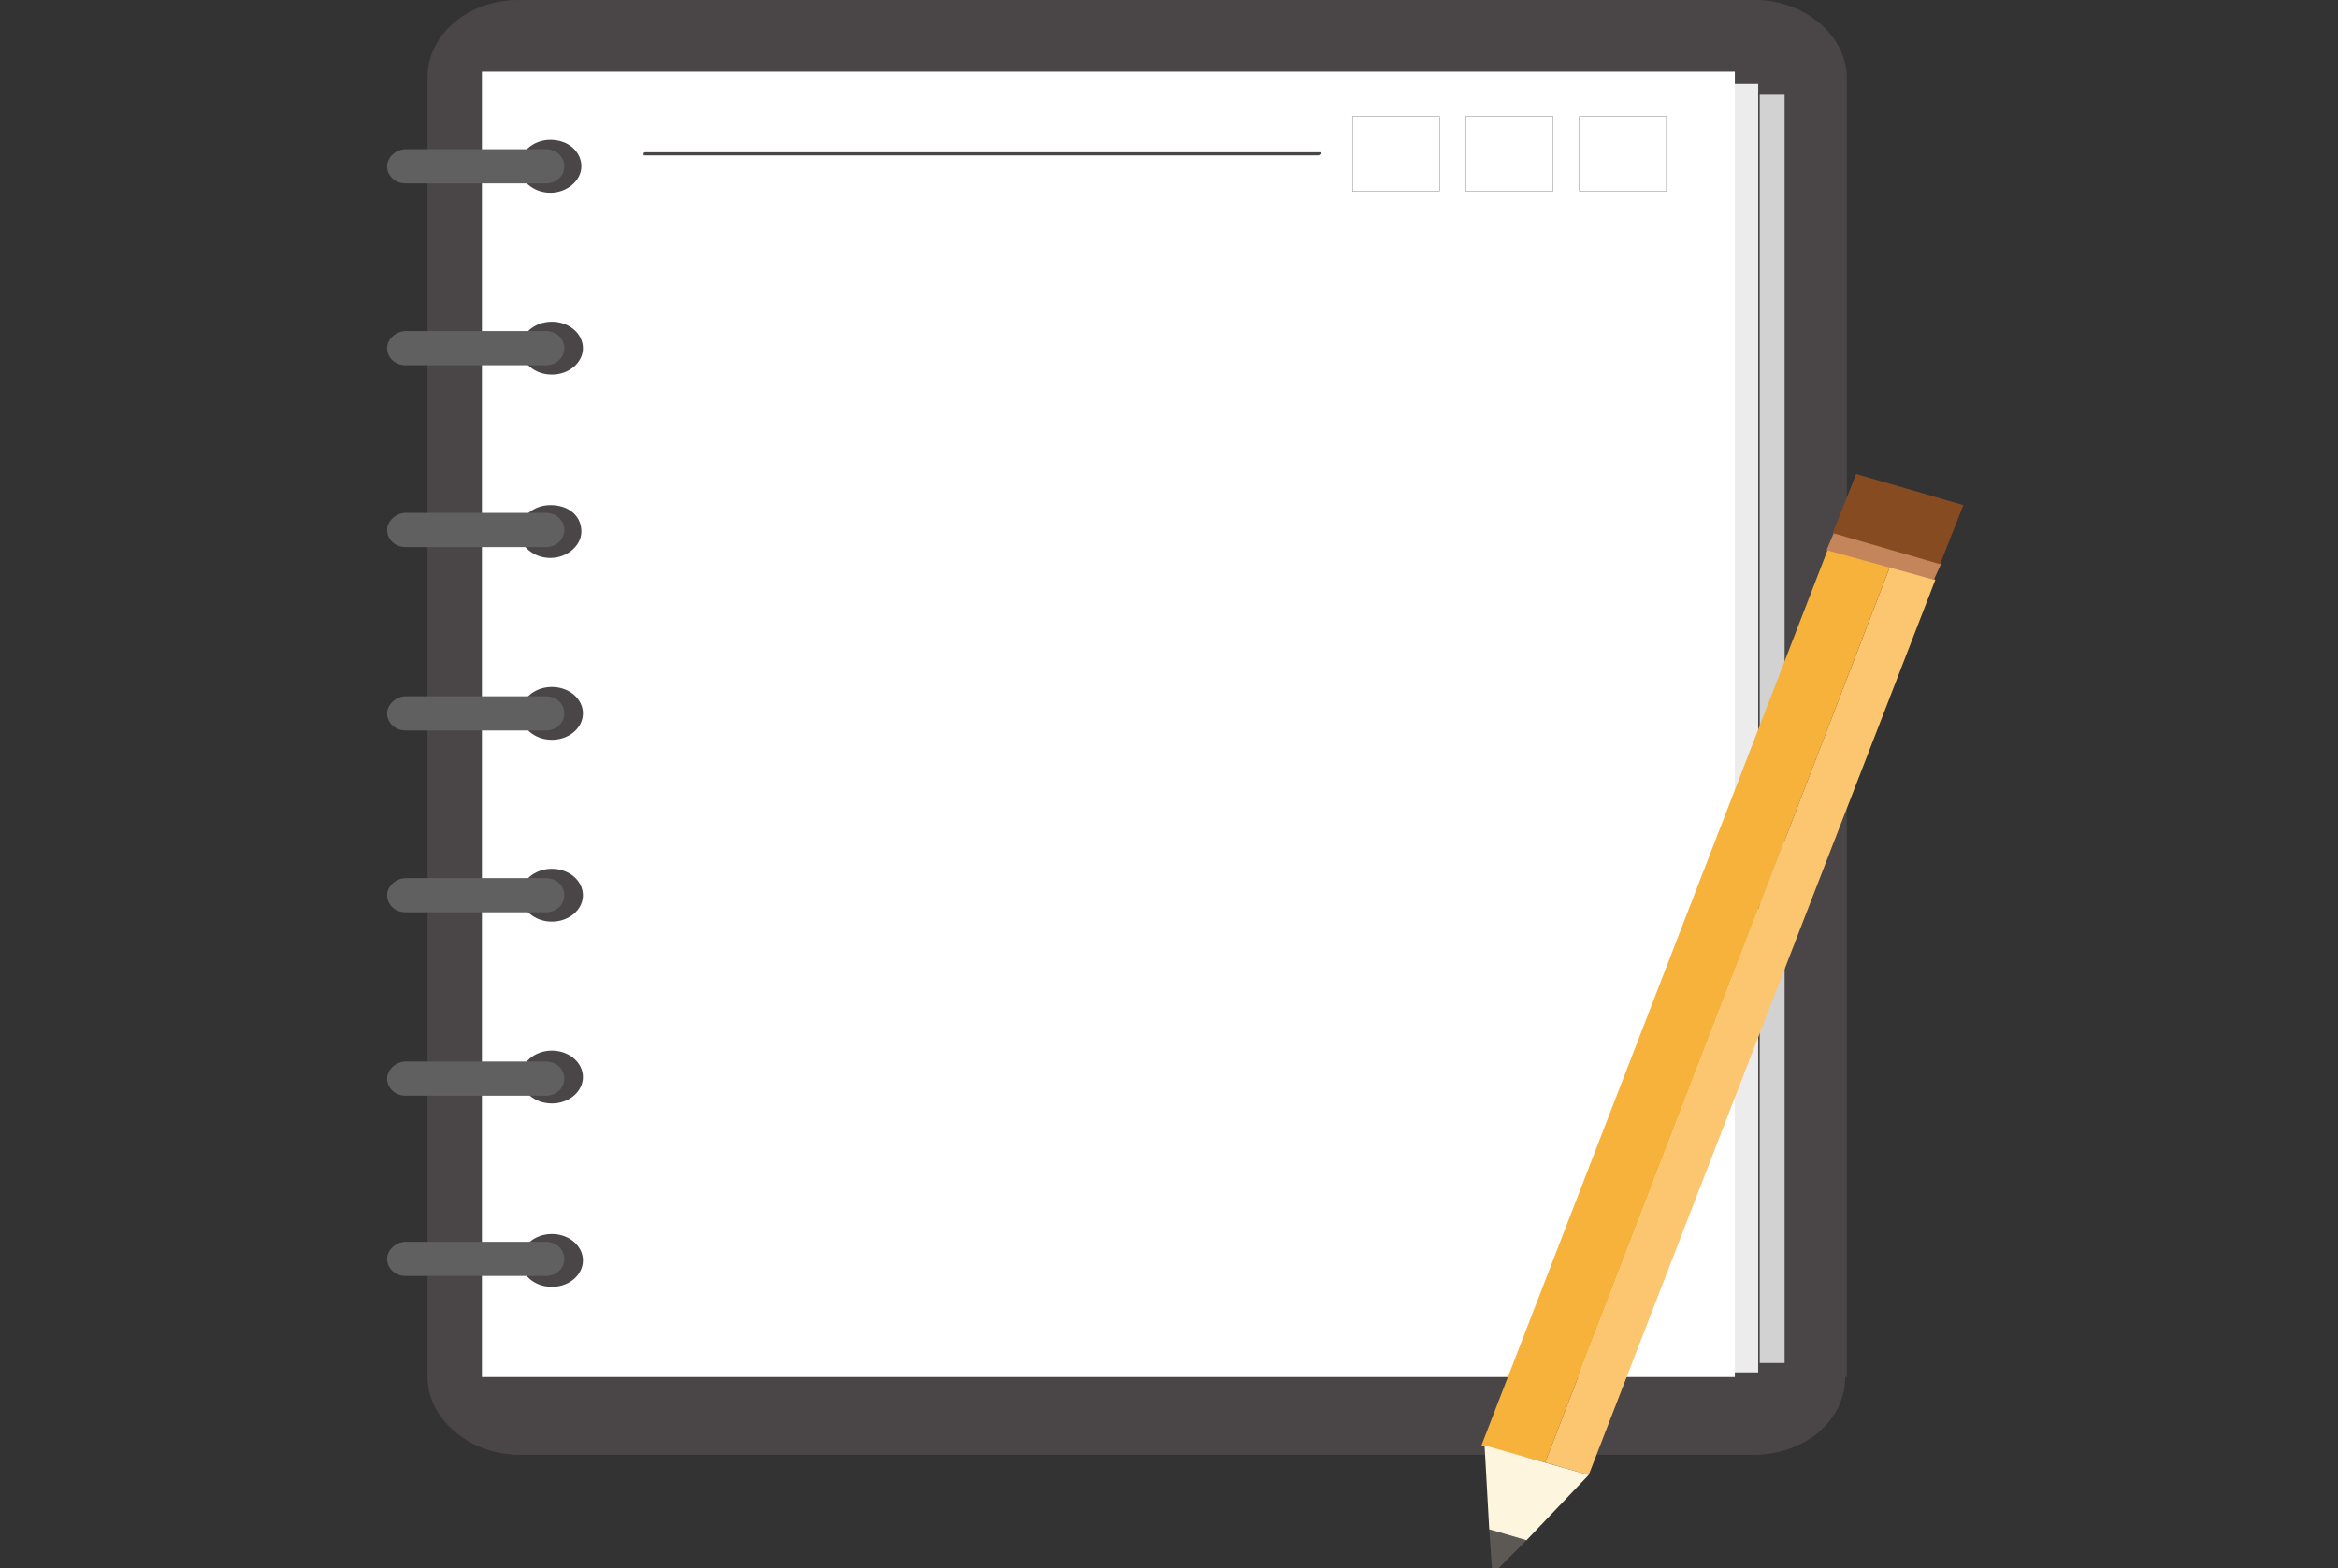 <?xml version="1.0" encoding="utf-8"?>
<!-- Generator: Adobe Illustrator 24.3.0, SVG Export Plug-In . SVG Version: 6.00 Build 0)  -->
<svg version="1.1" id="OBJECTS" xmlns="http://www.w3.org/2000/svg" xmlns:xlink="http://www.w3.org/1999/xlink" x="0px" y="0px"
	 viewBox="0 0 150.4 100.9" style="enable-background:new 0 0 150.4 100.9;" xml:space="preserve">
<rect x="0" y="0" width="150.4" height="100.9" fill="#333333" stroke="none"/>
<style type="text/css">
	.st0{fill:#4A4647;}
	.st1{fill:#ECECEC;}
	.st2{fill:#D2D2D2;}
	.st3{fill:#FFFFFF;}
	.st4{fill:none;stroke:#4A4647;stroke-width:1.923016e-02;stroke-miterlimit:10;}
	.st5{fill:#606061;}
	.st6{fill:#FCC670;}
	.st7{fill:#F6B23B;}
	.st8{fill:#5C5955;}
	.st9{fill:#FDF5DE;}
	.st10{fill:#C5855B;}
	.st11{fill:#874B21;}
</style>
<g>
	<g>
		<g>
			<path class="st0" d="M118.7,88.6c0,2.8-2.6,5-5.9,5H33.4c-3.2,0-5.9-2.3-5.9-5V5c0-2.8,2.6-5,5.9-5h79.5c3.2,0,5.9,2.3,5.9,5
				V88.6z"/>
			<rect x="111.5" y="5.4" class="st1" width="1.6" height="82.9"/>
			<rect x="113.2" y="6.1" class="st2" width="1.6" height="81.6"/>
			<rect x="31" y="4.6" class="st3" width="80.6" height="84"/>
			<path class="st0" d="M37.4,10.7c0,0.9-0.9,1.7-2,1.7c-1.1,0-2-0.8-2-1.7c0-0.9,0.9-1.7,2-1.7C36.6,9,37.4,9.8,37.4,10.7z"/>
			<ellipse class="st0" cx="35.5" cy="22.4" rx="2" ry="1.7"/>
			<path class="st0" d="M37.4,34.2c0,0.9-0.9,1.7-2,1.7c-1.1,0-2-0.8-2-1.7c0-0.9,0.9-1.7,2-1.7C36.6,32.5,37.4,33.2,37.4,34.2z"/>
			<ellipse class="st0" cx="35.5" cy="45.9" rx="2" ry="1.7"/>
			<ellipse class="st0" cx="35.5" cy="57.6" rx="2" ry="1.7"/>
			<ellipse class="st0" cx="35.5" cy="69.3" rx="2" ry="1.7"/>
			<ellipse class="st0" cx="35.5" cy="81.1" rx="2" ry="1.7"/>
			<rect x="101.6" y="7.5" class="st4" width="5.6" height="4.8"/>
			<rect x="94.3" y="7.5" class="st4" width="5.6" height="4.8"/>
			<rect x="87" y="7.5" class="st4" width="5.6" height="4.8"/>
			<g>
				<line class="st0" x1="84.8" y1="9.9" x2="41.5" y2="9.9"/>
				<path class="st0" d="M84.8,10H41.5c-0.1,0-0.1,0-0.1-0.1c0-0.1,0.1-0.1,0.1-0.1h43.4c0.1,0,0.1,0,0.1,0.1
					C84.9,9.9,84.9,10,84.8,10z"/>
			</g>
			<g>
				<path class="st5" d="M35.1,11.8h-9c-0.7,0-1.2-0.5-1.2-1.1c0-0.6,0.6-1.1,1.2-1.1h9c0.7,0,1.2,0.5,1.2,1.1
					C36.3,11.3,35.8,11.8,35.1,11.8z"/>
			</g>
			<g>
				<path class="st5" d="M35.1,23.5h-9c-0.7,0-1.2-0.5-1.2-1.1c0-0.6,0.6-1.1,1.2-1.1h9c0.7,0,1.2,0.5,1.2,1.1
					C36.3,23,35.8,23.5,35.1,23.5z"/>
			</g>
			<g>
				<path class="st5" d="M35.1,35.2h-9c-0.7,0-1.2-0.5-1.2-1.1s0.6-1.1,1.2-1.1h9c0.7,0,1.2,0.5,1.2,1.1S35.8,35.2,35.1,35.2z"/>
			</g>
			<g>
				<path class="st5" d="M35.1,47h-9c-0.7,0-1.2-0.5-1.2-1.1c0-0.6,0.6-1.1,1.2-1.1h9c0.7,0,1.2,0.5,1.2,1.1
					C36.3,46.5,35.8,47,35.1,47z"/>
			</g>
			<g>
				<path class="st5" d="M35.1,58.7h-9c-0.7,0-1.2-0.5-1.2-1.1c0-0.6,0.6-1.1,1.2-1.1h9c0.7,0,1.2,0.5,1.2,1.1
					C36.3,58.2,35.8,58.7,35.1,58.7z"/>
			</g>
			<g>
				<path class="st5" d="M35.1,70.5h-9c-0.7,0-1.2-0.5-1.2-1.1s0.6-1.1,1.2-1.1h9c0.7,0,1.2,0.5,1.2,1.1S35.8,70.5,35.1,70.5z"/>
			</g>
			<g>
				<path class="st5" d="M35.1,82.1h-9c-0.7,0-1.2-0.5-1.2-1.1c0-0.6,0.6-1.1,1.2-1.1h9c0.7,0,1.2,0.5,1.2,1.1
					C36.3,81.6,35.8,82.1,35.1,82.1z"/>
			</g>
		</g>
		<g>
			<g>
				<polygon class="st6" points="102.2,94.9 124.5,37.3 121.6,36.4 99.4,94.1 				"/>
				<polygon class="st7" points="95.3,93 99.4,94.1 121.6,36.4 117.6,35.3 				"/>
			</g>
			<polygon class="st8" points="96,101.3 98.2,99.1 95.8,98.4 			"/>
			<polygon class="st9" points="95.5,93 95.8,98.4 98.2,99.1 102.2,94.9 			"/>
			<polygon class="st10" points="118,34.2 124.9,36.2 124.4,37.3 117.5,35.4 			"/>
			<polygon class="st11" points="119.4,30.5 126.3,32.5 124.8,36.3 117.9,34.3 			"/>
		</g>
	</g>
</g>
</svg>
